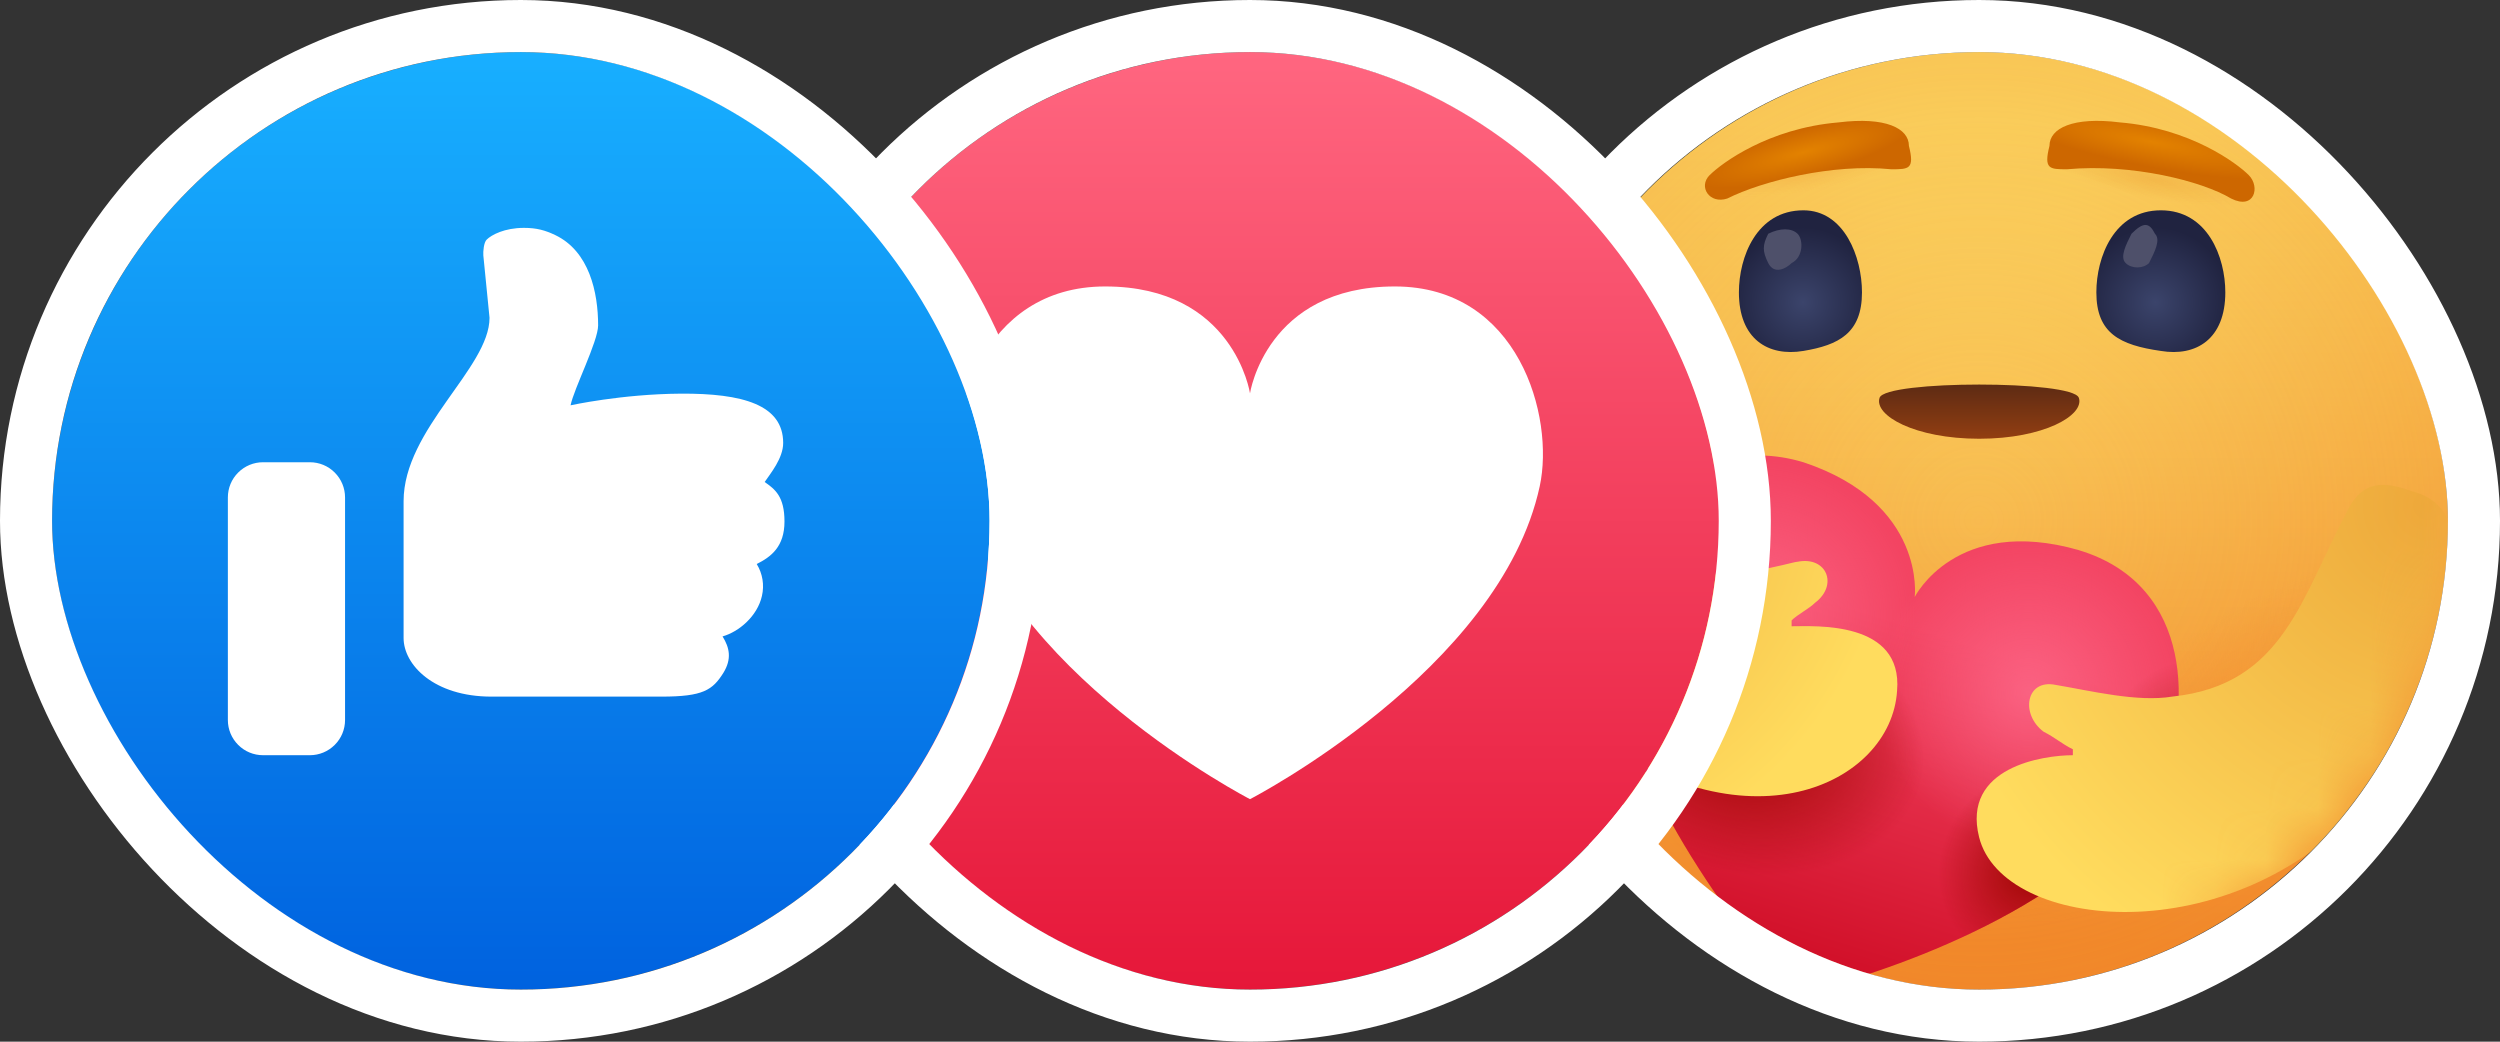<svg fill="none" height="20" viewBox="0 0 48 20" width="48" xmlns="http://www.w3.org/2000/svg" xmlns:xlink="http://www.w3.org/1999/xlink"><rect x="0" y="0" width="48" height="20" fill="#333333" stroke="none"/><linearGradient id="a" gradientUnits="userSpaceOnUse" x1="37.991" x2="37.991" y1="18.109" y2="2.341"><stop offset="0" stop-color="#f28a2d"/><stop offset="1" stop-color="#fde86f"/></linearGradient><radialGradient id="b" cx="37.991" cy="9.991" gradientUnits="userSpaceOnUse" r="9"><stop offset="0" stop-color="#f28a2d" stop-opacity="0"/><stop offset="1" stop-color="#f08423" stop-opacity=".34"/></radialGradient><linearGradient id="c"><stop offset="0" stop-color="#f28a2d" stop-opacity=".5"/><stop offset="1" stop-color="#f28a2d" stop-opacity="0"/></linearGradient><radialGradient id="d" cx="0" cy="0" gradientTransform="matrix(1.659 .744 -.575 1.283 30.947 10.361)" gradientUnits="userSpaceOnUse" r="1" xlink:href="#c"/><radialGradient id="e" cx="0" cy="0" gradientTransform="matrix(4.001 -3.153 1.147 1.456 42.351 14.245)" gradientUnits="userSpaceOnUse" r="1" xlink:href="#c"/><radialGradient id="f" cx="0" cy="0" gradientTransform="matrix(1.895 -.346 .069 .377 34.73 3.283)" gradientUnits="userSpaceOnUse" r="1"><stop offset="0" stop-color="#d45f00" stop-opacity=".15"/><stop offset="1" stop-color="#f28a2d" stop-opacity="0"/></radialGradient><radialGradient id="g" cx="0" cy="0" gradientTransform="matrix(1.869 .382 -.076 .372 41.253 3.415)" gradientUnits="userSpaceOnUse" r="1"><stop offset="0" stop-color="#d45f00" stop-opacity=".15"/><stop offset="1" stop-color="#d45f00" stop-opacity="0"/></radialGradient><linearGradient id="h" gradientUnits="userSpaceOnUse" x1="38" x2="38" y1="6.973" y2="8.575"><stop offset="0" stop-color="#482314"/><stop offset="1" stop-color="#9a4111"/></linearGradient><linearGradient id="i"><stop offset="0" stop-color="#3b446b"/><stop offset=".688" stop-color="#202340"/></linearGradient><radialGradient id="j" cx="0" cy="0" gradientTransform="matrix(0 -2.092 2.092 0 34.617 5.805)" gradientUnits="userSpaceOnUse" r="1" xlink:href="#i"/><radialGradient id="k" cx="0" cy="0" gradientTransform="matrix(0 -2.092 2.092 0 41.383 5.804)" gradientUnits="userSpaceOnUse" r="1" xlink:href="#i"/><linearGradient id="l"><stop offset="0" stop-color="#e38200"/><stop offset="1" stop-color="#cd6700"/></linearGradient><radialGradient id="m" cx="0" cy="0" gradientTransform="matrix(-.114 -.442 2.048 -.527 34.627 2.924)" gradientUnits="userSpaceOnUse" r="1" xlink:href="#l"/><radialGradient id="n" cx="0" cy="0" gradientTransform="matrix(.091 -.472 2.8 .54 41.302 2.723)" gradientUnits="userSpaceOnUse" r="1" xlink:href="#l"/><linearGradient id="o" gradientUnits="userSpaceOnUse" x1="36.598" x2="34.313" y1="11.966" y2="19.326"><stop offset="0" stop-color="#f34462"/><stop offset="1" stop-color="#cc0820"/></linearGradient><linearGradient id="p"><stop offset="0" stop-color="#ff7091" stop-opacity=".7"/><stop offset="1" stop-color="#fe6d8e" stop-opacity="0"/></linearGradient><radialGradient id="q" cx="0" cy="0" gradientTransform="matrix(2.776 1.032 -1.032 2.776 38.946 13.302)" gradientUnits="userSpaceOnUse" r="1" xlink:href="#p"/><radialGradient id="r" cx="0" cy="0" gradientTransform="matrix(2.776 1.032 -1.032 2.776 33.802 11.81)" gradientUnits="userSpaceOnUse" r="1" xlink:href="#p"/><radialGradient id="s" cx="0" cy="0" gradientTransform="matrix(-.512 2.491 -3.43 -.705 33.483 14.233)" gradientUnits="userSpaceOnUse" r="1"><stop offset="0" stop-color="#9c0600"/><stop offset="1" stop-color="#9c0600" stop-opacity="0"/></radialGradient><linearGradient id="t"><stop offset="0" stop-color="#9c0600" stop-opacity=".5"/><stop offset="1" stop-color="#9c0600" stop-opacity="0"/></linearGradient><radialGradient id="u" cx="0" cy="0" gradientTransform="matrix(1.318 .781 -.98 1.654 41.841 14.492)" gradientUnits="userSpaceOnUse" r="1" xlink:href="#t"/><radialGradient id="v" cx="0" cy="0" gradientTransform="matrix(1.246 -.458 .59 1.606 31.314 11.253)" gradientUnits="userSpaceOnUse" r="1" xlink:href="#t"/><radialGradient id="w" cx="0" cy="0" gradientTransform="matrix(1.481 1.001 -1.085 1.604 39.052 16.654)" gradientUnits="userSpaceOnUse" r="1"><stop offset="0" stop-color="#9c0600" stop-opacity=".999"/><stop offset="1" stop-color="#9c0600" stop-opacity="0"/></radialGradient><linearGradient id="x"><stop offset="0" stop-color="#eda83a"/><stop offset="1" stop-color="#ffdc5e"/></linearGradient><radialGradient id="y" cx="0" cy="0" gradientTransform="matrix(6.011 4.451 -4.451 6.011 28.909 9.403)" gradientUnits="userSpaceOnUse" r="1" xlink:href="#x"/><radialGradient id="z" cx="46.611" cy="9.704" gradientUnits="userSpaceOnUse" r="9.952" xlink:href="#x"/><linearGradient id="A" gradientUnits="userSpaceOnUse" x1="24" x2="24" y1="1" y2="19"><stop offset="0" stop-color="#ff6680"/><stop offset="1" stop-color="#e61739"/></linearGradient><linearGradient id="B" gradientUnits="userSpaceOnUse" x1="10" x2="10" y1="1" y2="19"><stop offset="0" stop-color="#18afff"/><stop offset="1" stop-color="#0062df"/></linearGradient><clipPath id="C"><rect height="18" rx="9" width="18" x="29" y="1"/></clipPath><clipPath id="D"><rect height="18" rx="9" width="18" x="15" y="1"/></clipPath><clipPath id="E"><rect height="18" rx="9" width="18" x="1" y="1"/></clipPath><mask id="F" height="18" maskUnits="userSpaceOnUse" width="18" x="29" y="1"><path clip-rule="evenodd" d="m47 10c0 4.95-4.05 9-9 9s-9-4.05-9-9 4.05-9 9-9 9 4.05 9 9z" fill="#fff" fill-rule="evenodd"/></mask><g clip-path="url(#C)"><g clip-rule="evenodd" fill-rule="evenodd"><path d="m47 10c0 4.95-4.05 9-9 9s-9-4.05-9-9 4.05-9 9-9 9 4.05 9 9z" fill="url(#a)"/><path d="m47 10c0 4.95-4.05 9-9 9s-9-4.05-9-9 4.05-9 9-9 9 4.05 9 9z" fill="url(#b)"/><path d="m47 10c0 4.95-4.05 9-9 9s-9-4.05-9-9 4.05-9 9-9 9 4.05 9 9z" fill="url(#d)"/><path d="m47 10c0 4.95-4.05 9-9 9s-9-4.05-9-9 4.05-9 9-9 9 4.05 9 9z" fill="url(#e)"/><path d="m47 10c0 4.95-4.05 9-9 9s-9-4.05-9-9 4.05-9 9-9 9 4.05 9 9z" fill="url(#f)"/><path d="m47 10c0 4.95-4.05 9-9 9s-9-4.05-9-9 4.05-9 9-9 9 4.05 9 9z" fill="url(#g)"/><path d="m39.913 7.637c-.113-.338-3.712-.338-3.825 0s.675.787 1.913.787 2.025-.45 1.913-.787z" fill="url(#h)"/><path d="m35.75 5.613c0 .787-.45 1.012-1.125 1.125s-1.238-.225-1.238-1.125c0-.675.338-1.575 1.238-1.575.787 0 1.125.9 1.125 1.575z" fill="url(#j)"/><path d="m34.513 4.488c.113.113.113.45-.113.562-.113.113-.338.225-.45 0s-.113-.338 0-.562c.225-.113.45-.113.562 0z" fill="#4e506a"/><path d="m40.25 5.613c0 .787.45 1.012 1.238 1.125.675.113 1.238-.225 1.238-1.125 0-.675-.338-1.575-1.238-1.575s-1.238.9-1.238 1.575z" fill="url(#k)"/><path d="m41.375 4.488c.113.113 0 .338-.113.562-.113.113-.338.113-.45 0s0-.338.113-.562c.225-.225.338-.225.45 0z" fill="#4e506a"/><path d="m32.825 3.362c-.225.225 0 .562.338.45.675-.338 2.025-.675 3.15-.562.338 0 .45 0 .338-.45 0-.338-.45-.562-1.35-.45-1.35.113-2.25.787-2.475 1.012z" fill="url(#m)"/><path d="m40.7 2.35c-.9-.113-1.35.113-1.35.45-.113.45 0 .45.338.45 1.238-.113 2.587.225 3.15.562.45.225.562-.225.338-.45s-1.125-.9-2.475-1.012z" fill="url(#n)"/><path d="m39.913 10.562c-2.362-.675-3.15.9-3.15.9s.225-1.8-2.138-2.587c-2.25-.675-3.6 1.462-3.712 2.7-.225 2.812 2.25 5.963 3.15 7.088.113.338.45.338.787.338 1.35-.338 5.175-1.575 6.638-4.05.562-1.238.675-3.712-1.575-4.388z" fill="url(#o)"/><path d="m39.913 10.562c-2.362-.675-3.15.9-3.15.9s.225-1.8-2.138-2.587c-2.25-.675-3.6 1.462-3.712 2.7-.225 2.812 2.25 5.963 3.15 7.088.113.338.45.338.787.338 1.35-.338 5.175-1.575 6.638-4.05.562-1.238.675-3.712-1.575-4.388z" fill="url(#q)"/><path d="m39.913 10.562c-2.362-.675-3.15.9-3.15.9s.225-1.8-2.138-2.587c-2.25-.675-3.6 1.462-3.712 2.7-.225 2.812 2.25 5.963 3.15 7.088.113.338.45.338.787.338 1.35-.338 5.175-1.575 6.638-4.05.562-1.238.675-3.712-1.575-4.388z" fill="url(#r)"/><path d="m39.913 10.562c-2.362-.675-3.15.9-3.15.9s.225-1.8-2.138-2.587c-2.25-.675-3.6 1.462-3.712 2.7-.225 2.812 2.25 5.963 3.15 7.088.113.338.45.338.787.338 1.35-.338 5.175-1.575 6.638-4.05.562-1.238.675-3.712-1.575-4.388z" fill="url(#s)"/><path d="m39.913 10.562c-2.362-.675-3.15.9-3.15.9s.225-1.8-2.138-2.587c-2.25-.675-3.6 1.462-3.712 2.7-.225 2.812 2.25 5.963 3.15 7.088.113.338.45.338.787.338 1.35-.338 5.175-1.575 6.638-4.05.562-1.238.675-3.712-1.575-4.388z" fill="url(#u)"/><path d="m39.913 10.562c-2.362-.675-3.15.9-3.15.9s.225-1.8-2.138-2.587c-2.25-.675-3.6 1.462-3.712 2.7-.225 2.812 2.25 5.963 3.15 7.088.113.338.45.338.787.338 1.35-.338 5.175-1.575 6.638-4.05.562-1.238.675-3.712-1.575-4.388z" fill="url(#v)"/><path d="m39.913 10.562c-2.362-.675-3.15.9-3.15.9s.225-1.8-2.138-2.587c-2.25-.675-3.6 1.462-3.712 2.7-.225 2.812 2.25 5.963 3.15 7.088.113.338.45.338.787.338 1.35-.338 5.175-1.575 6.638-4.05.562-1.238.675-3.712-1.575-4.388z" fill="url(#w)"/></g><g mask="url(#F)"><path clip-rule="evenodd" d="m30.462 9.662c-.562-.562-1.575-.9-1.688.45-.113 1.012.338 2.812 1.575 3.825 3.15 2.475 5.963 1.125 6.075-.675.113-1.35-1.575-1.238-2.025-1.238 0 0 0 0 0-.113.113-.113.338-.225.45-.338.45-.338.225-.9-.338-.787-.113 0-1.462.45-2.362.113s-1.012-.675-1.688-1.238z" fill="url(#y)" fill-rule="evenodd"/><path d="m45.087 9.775c.338-.675.9-.45 1.238-.338.45.113.787.45.787 1.125 0 1.688-.225 3.263-1.688 4.838-2.587 2.925-6.975 2.475-7.425.675-.338-1.35 1.238-1.575 1.8-1.575v-.113c-.225-.113-.338-.225-.562-.338-.45-.338-.338-1.012.225-.9.675.113 1.575.338 2.25.225 2.138-.225 2.475-1.913 3.375-3.6z" fill="url(#z)"/></g></g><rect height="19" rx="9.5" stroke="#fff" width="19" x="28.5" y=".5"/><g clip-path="url(#D)"><path d="m24 1c-2.387 0-4.676.948-6.364 2.636-1.688 1.688-2.636 3.977-2.636 6.364 0 2.387.948 4.676 2.636 6.364 1.688 1.688 3.977 2.636 6.364 2.636s4.676-.948 6.364-2.636c1.688-1.688 2.636-3.977 2.636-6.364 0-2.387-.948-4.676-2.636-6.364-1.688-1.688-3.977-2.636-6.364-2.636z" fill="url(#A)"/><path d="m26.782 5.5c-2.473 0-2.782 2.052-2.782 2.052s-.308-2.052-2.781-2.052c-2.378 0-3.071 2.5-2.781 3.836.765 3.533 5.562 6.008 5.562 6.008s4.798-2.475 5.563-6.008c.289-1.337-.405-3.836-2.781-3.836z" fill="#fff"/></g><rect height="19" rx="9.5" stroke="#fff" width="19" x="14.5" y=".5"/><g clip-path="url(#E)"><path d="m10 1c-2.387 0-4.676.948-6.364 2.636s-2.636 3.977-2.636 6.364c0 2.387.948 4.676 2.636 6.364 1.688 1.688 3.977 2.636 6.364 2.636 2.387 0 4.676-.948 6.364-2.636 1.688-1.688 2.636-3.977 2.636-6.364 0-2.387-.948-4.676-2.636-6.364-1.688-1.688-3.977-2.636-6.364-2.636z" fill="url(#B)"/><path d="m14.682 9.255c.198.138.38.276.38.758 0 .484-.258.679-.533.816.113.184.149.404.1.614-.087.387-.441.687-.756.776.136.218.179.433.017.698-.208.332-.389.458-1.19.458h-3.263c-1.111 0-1.688-.614-1.688-1.125v-2.627c0-1.384 1.65-2.559 1.65-3.521l-.119-1.198c-.006-.073.009-.252.065-.304.09-.089.339-.225.714-.225.245 0 .408.046.601.138.654.312.824 1.1.824 1.735 0 .305-.466 1.218-.529 1.534 0 0 .975-.216 2.114-.224 1.194-.007 1.968.214 1.968.947 0 .294-.246.588-.355.749zm-9.632-.38h.9c.179 0 .351.071.477.198.127.127.198.298.198.477v4.275c0 .179-.071.351-.198.477-.127.127-.298.198-.477.198h-.9c-.179 0-.351-.071-.477-.198-.127-.127-.198-.298-.198-.477v-4.275c0-.179.071-.351.198-.477.127-.127.298-.198.477-.198z" fill="#fff"/></g><rect height="19" rx="9.5" stroke="#fff" width="19" x=".5" y=".5"/></svg>